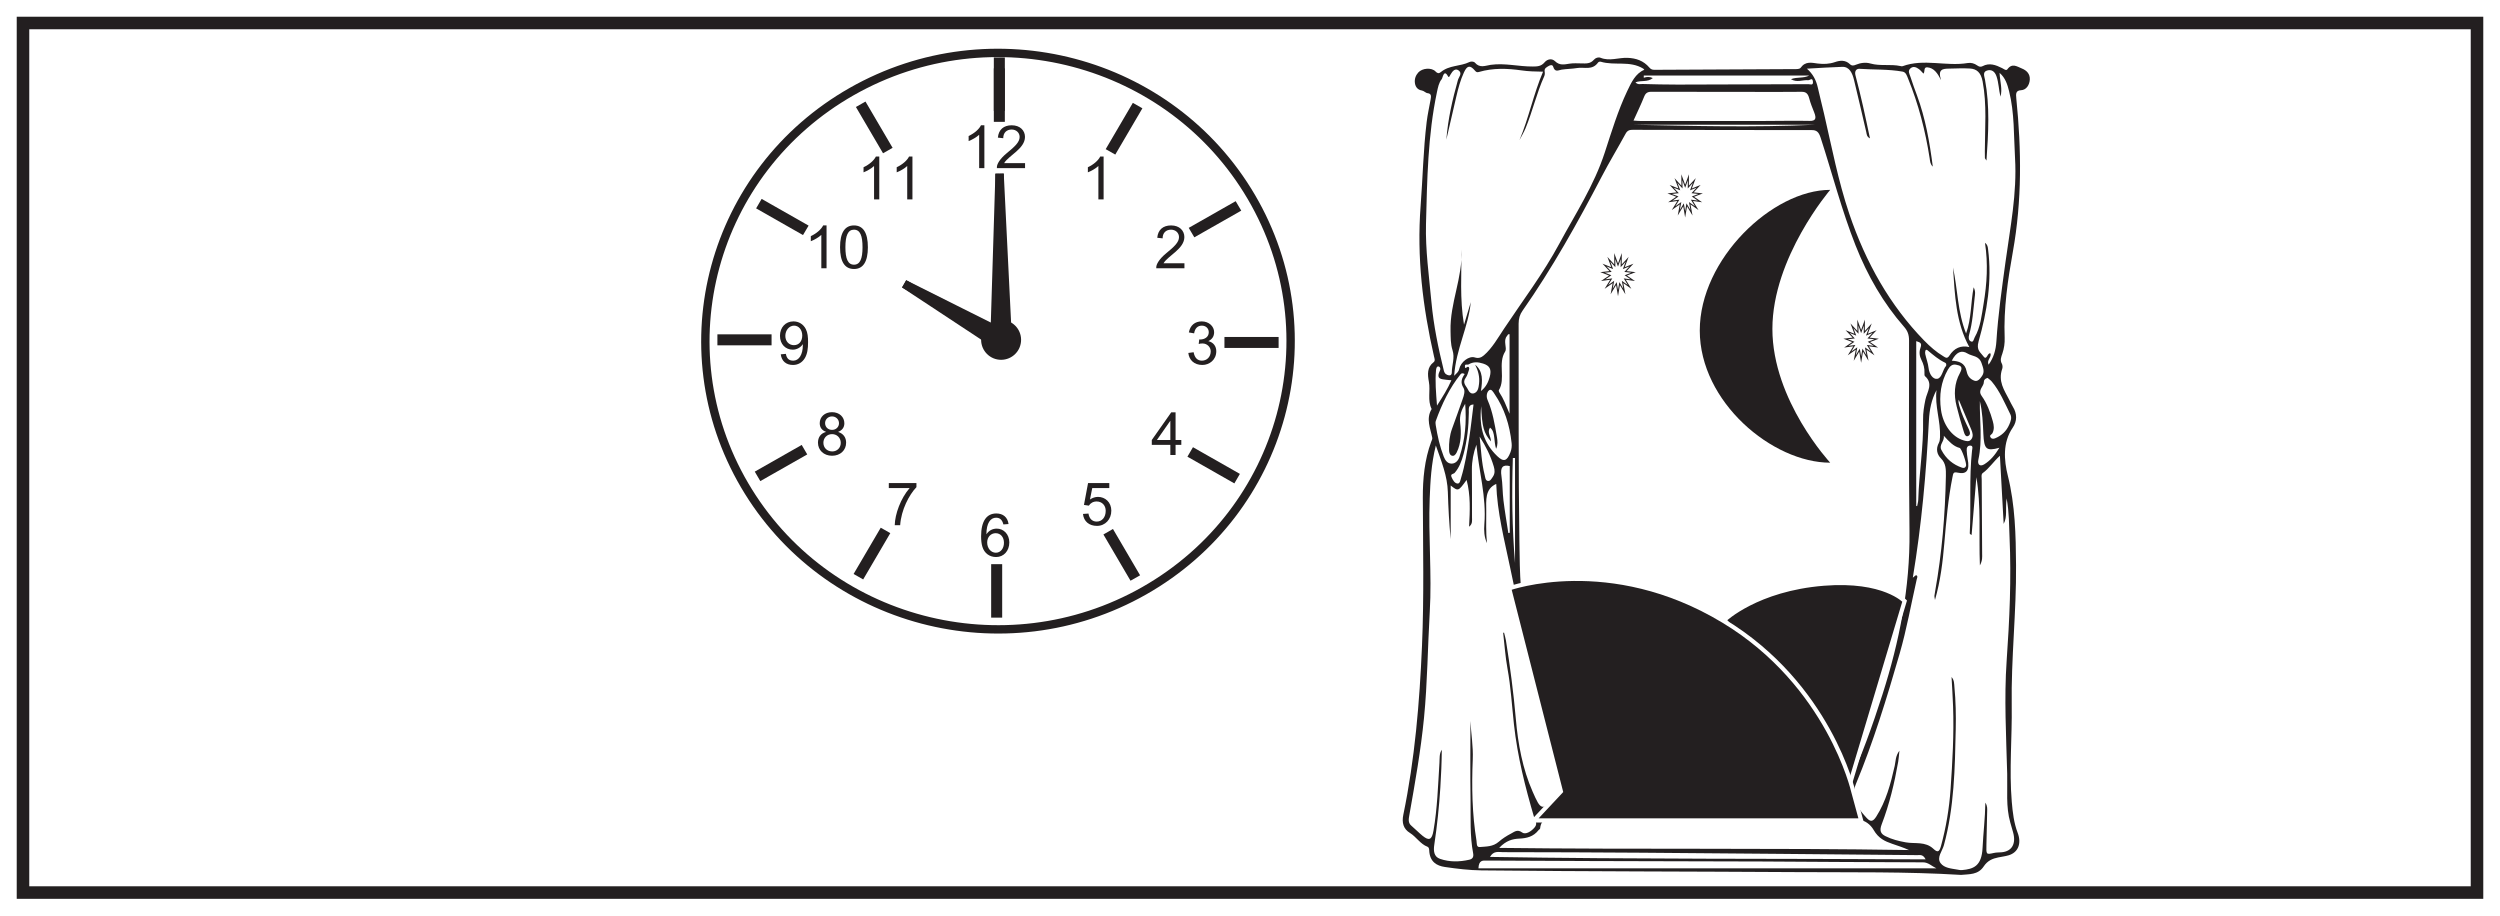 <?xml version="1.0" encoding="UTF-8"?>
<svg xmlns="http://www.w3.org/2000/svg" xmlns:xlink="http://www.w3.org/1999/xlink" width="598pt" height="219pt" viewBox="0 0 598 219" version="1.1">
<defs>
<g>
<symbol overflow="visible" id="glyph0-0">
<path style="stroke:none;" d="M 0.172 0 L 6.953 0 L 6.953 -9.484 L 0.172 -9.484 Z M 1.25 -8.812 L 5.859 -8.812 L 3.562 -5.344 Z M 0.859 -8.203 L 3.156 -4.75 C 3.156 -4.75 0.859 -1.281 0.859 -1.297 Z M 6.281 -8.203 L 6.281 -1.281 L 3.969 -4.75 Z M 5.859 -0.688 L 1.25 -0.688 L 3.562 -4.141 Z M 5.859 -0.688 "/>
</symbol>
<symbol overflow="visible" id="glyph0-1">
<path style="stroke:none;" d="M 5.344 -10.25 L 4.531 -10.25 C 4.094 -9.344 2.984 -8.344 1.578 -7.688 L 1.578 -6.469 C 2.391 -6.781 3.469 -7.391 4.094 -7.984 L 4.094 0 L 5.344 0 Z M 5.344 -10.25 "/>
</symbol>
<symbol overflow="visible" id="glyph0-2">
<path style="stroke:none;" d="M 2.141 -1.203 C 3.234 -3.031 7.125 -4.656 7.125 -7.469 C 7.125 -8.984 5.969 -10.25 3.953 -10.25 C 2.047 -10.25 0.812 -9.234 0.641 -7.297 L 1.922 -7.156 C 1.922 -8.516 2.781 -9.234 3.938 -9.234 C 5.047 -9.234 5.844 -8.453 5.844 -7.453 C 5.844 -6.203 4.672 -5.141 2.766 -3.578 C 1.047 -2.172 0.406 -0.906 0.406 -0.266 L 0.406 0 L 7.141 0 L 7.141 -1.203 Z M 2.141 -1.203 "/>
</symbol>
<symbol overflow="visible" id="glyph0-3">
<path style="stroke:none;" d="M 7.312 -3.125 C 7.312 -4.203 6.719 -5.219 5.406 -5.531 C 6.328 -5.969 6.797 -6.672 6.797 -7.672 C 6.797 -9.062 5.547 -10.25 3.828 -10.25 C 2.219 -10.25 1.062 -9.312 0.75 -7.609 L 2.016 -7.391 C 2.188 -8.578 2.859 -9.234 3.859 -9.234 C 4.797 -9.234 5.516 -8.594 5.516 -7.656 C 5.516 -6.469 4.453 -5.922 3.484 -5.922 C 3.391 -5.922 3.328 -5.922 3.234 -5.938 L 3.109 -4.844 C 3.516 -4.953 3.609 -4.969 4.031 -4.969 C 5.172 -4.969 5.984 -4.047 5.984 -3.109 C 5.984 -1.703 5.016 -0.859 3.875 -0.859 C 2.812 -0.859 2.141 -1.531 1.891 -2.875 L 0.625 -2.703 C 0.797 -1.031 2.016 0.172 3.984 0.172 C 5.641 0.172 7.312 -1.031 7.312 -3.125 Z M 7.312 -3.125 "/>
</symbol>
<symbol overflow="visible" id="glyph0-4">
<path style="stroke:none;" d="M 7.156 -7.719 C 6.953 -9.344 5.844 -10.25 4.234 -10.25 C 1.922 -10.25 0.594 -8.438 0.594 -4.781 C 0.594 -3.828 0.688 -2.969 0.906 -2.266 C 1.375 -0.734 2.609 0.172 4.188 0.172 C 6.016 0.172 7.344 -1.312 7.344 -3.328 C 7.344 -5.312 5.938 -6.625 4.359 -6.625 C 3.312 -6.625 2.453 -6.156 1.859 -5.266 C 1.875 -7.969 2.828 -9.234 4.188 -9.234 C 5.125 -9.234 5.672 -8.672 5.922 -7.625 Z M 2.047 -3.312 C 2.047 -4.656 2.969 -5.531 4.078 -5.531 C 5.25 -5.531 6.062 -4.594 6.062 -3.234 C 6.062 -1.875 5.25 -0.859 4.125 -0.859 C 2.938 -0.859 2.047 -1.938 2.047 -3.312 Z M 2.047 -3.312 "/>
</symbol>
<symbol overflow="visible" id="glyph0-5">
<path style="stroke:none;" d="M 6.078 -4.578 C 6.078 -2.266 5.125 -0.859 3.797 -0.859 C 2.719 -0.859 2.219 -1.391 2.016 -2.484 L 0.797 -2.375 C 1 -0.734 2.094 0.172 3.719 0.172 C 4.922 0.172 5.922 -0.406 6.562 -1.469 C 7.156 -2.469 7.328 -3.703 7.328 -5.297 C 7.328 -6.516 7.234 -7.531 6.797 -8.406 C 6.188 -9.594 5.094 -10.25 3.828 -10.25 C 1.953 -10.25 0.609 -8.828 0.609 -6.797 C 0.609 -4.797 1.938 -3.484 3.672 -3.484 C 4.625 -3.484 5.578 -4.016 6.078 -4.812 Z M 5.938 -6.859 C 5.938 -5.5 5.156 -4.562 3.938 -4.562 C 2.781 -4.562 1.891 -5.469 1.891 -6.781 C 1.891 -8.141 2.828 -9.234 3.984 -9.234 C 5.109 -9.234 5.938 -8.234 5.938 -6.859 Z M 5.938 -6.859 "/>
</symbol>
<symbol overflow="visible" id="glyph0-6">
<path style="stroke:none;" d="M 5.906 0 L 5.906 -2.438 L 7.281 -2.438 L 7.281 -3.594 L 5.906 -3.594 L 5.906 -10.219 L 4.875 -10.219 L 0.219 -3.594 L 0.219 -2.438 L 4.656 -2.438 L 4.656 0 Z M 1.438 -3.594 L 4.656 -8.203 L 4.656 -3.594 Z M 1.438 -3.594 "/>
</symbol>
<symbol overflow="visible" id="glyph0-7">
<path style="stroke:none;" d="M 2.812 -8.875 L 6.891 -8.875 L 6.891 -10.078 L 1.812 -10.078 L 0.828 -4.844 L 2 -4.672 C 2.375 -5.281 3.047 -5.672 3.859 -5.672 C 5.172 -5.672 6.031 -4.703 6.031 -3.438 C 6.031 -1.859 5.125 -0.859 3.875 -0.859 C 2.875 -0.859 2.109 -1.484 1.906 -2.781 L 0.594 -2.688 C 0.766 -0.906 2.078 0.172 3.938 0.172 C 5.906 0.172 7.375 -1.391 7.375 -3.469 C 7.375 -5.484 5.906 -6.766 4.188 -6.766 C 3.531 -6.766 2.859 -6.547 2.266 -6.141 Z M 2.812 -8.875 "/>
</symbol>
<symbol overflow="visible" id="glyph0-8">
<path style="stroke:none;" d="M 5.672 -8.875 C 3.531 -6.438 2.156 -2.625 2.109 0 L 3.406 0 C 3.656 -3.656 5.516 -7.219 7.297 -9.094 L 7.297 -10.078 L 0.688 -10.078 L 0.688 -8.875 Z M 5.672 -8.875 "/>
</symbol>
<symbol overflow="visible" id="glyph0-9">
<path style="stroke:none;" d="M 7.328 -2.953 C 7.328 -4.172 6.703 -5.109 5.406 -5.531 C 6.406 -5.922 6.906 -6.625 6.906 -7.594 C 6.906 -9.078 5.734 -10.25 3.953 -10.25 C 2.203 -10.25 1.016 -9.109 1.016 -7.625 C 1.016 -6.594 1.531 -5.906 2.547 -5.531 C 1.219 -5.188 0.594 -4.203 0.594 -2.953 C 0.594 -1.172 1.969 0.172 3.969 0.172 C 5.953 0.172 7.328 -1.156 7.328 -2.953 Z M 2.297 -7.656 C 2.297 -8.484 2.984 -9.234 3.953 -9.234 C 4.891 -9.234 5.625 -8.531 5.625 -7.609 C 5.625 -6.703 4.906 -6.016 3.969 -6.016 C 3 -6.016 2.297 -6.688 2.297 -7.656 Z M 1.891 -2.938 C 1.891 -4.047 2.703 -5 3.969 -5 C 5.094 -5 6.047 -4.156 6.047 -2.906 C 6.047 -1.672 5.109 -0.859 4.031 -0.859 C 2.734 -0.859 1.891 -1.766 1.891 -2.938 Z M 1.891 -2.938 "/>
</symbol>
<symbol overflow="visible" id="glyph0-10">
<path style="stroke:none;" d="M 0.641 -5.031 C 0.641 -1.562 1.766 0.172 3.984 0.172 C 6.156 0.172 7.297 -1.562 7.297 -5.031 C 7.297 -8.516 6.156 -10.25 3.969 -10.25 C 1.781 -10.25 0.641 -8.5 0.641 -5.031 Z M 1.922 -5.031 C 1.922 -7.797 2.516 -9.234 3.969 -9.234 C 5.453 -9.234 6.016 -7.781 6.016 -5.031 C 6.016 -2.297 5.438 -0.859 3.969 -0.859 C 2.5 -0.859 1.922 -2.312 1.922 -5.031 Z M 1.922 -5.031 "/>
</symbol>
</g>
</defs>
<g id="surface1">
<rect x="0" y="0" width="598" height="219" style="fill:rgb(100%,100%,100%);fill-opacity:1;stroke:none;"/>
<path style=" stroke:none;fill-rule:nonzero;fill:rgb(100%,100%,100%);fill-opacity:1;" d="M 5.5 5.5 L 592.5 5.5 L 592.5 213.5 L 5.5 213.5 Z M 5.5 5.5 "/>
<path style=" stroke:none;fill-rule:nonzero;fill:rgb(13.73%,12.16%,12.549%);fill-opacity:1;" d="M 594 4 L 4 4 L 4 215 L 594 215 Z M 591 212 L 7 212 L 7 7 L 591 7 Z M 591 212 "/>
<path style=" stroke:none;fill-rule:evenodd;fill:rgb(13.73%,12.16%,12.549%);fill-opacity:1;" d="M 347.176 90.953 C 346.672 90.91 346.301 90.898 345.93 90.84 C 344.816 90.668 343.367 90.793 344.469 88.555 C 344.641 88.211 344.441 87.789 344.219 87.695 C 343.637 87.453 343.531 88.219 343.5 88.527 C 343.246 91.164 343.484 93.777 343.73 97.02 C 345.164 94.777 346.262 93.055 347.176 90.953 M 362.395 134.695 L 362.395 109.547 C 362.219 109.551 362.047 109.551 361.871 109.555 C 361.602 117.941 361.695 126.32 362.395 134.695 M 434 29.844 L 390.938 29.844 C 405.293 30.145 419.648 30.512 434 29.844 M 352.469 96.75 C 351.137 96.789 351.348 97.855 351.344 98.656 C 351.312 102.043 350.945 105.367 350.086 108.598 C 349.641 110.273 349.047 111.863 347.945 113.117 C 347.672 113.422 346.855 113.305 347.211 114.125 C 347.512 114.828 347.949 115.625 348.656 115.664 C 349.223 115.695 349.32 114.859 349.492 114.309 C 350.43 111.262 350.926 108.082 351.418 104.906 C 351.832 102.215 352.121 99.496 352.469 96.75 M 465.512 87.508 C 465.617 87.047 465.473 86.848 465.258 86.75 C 463.738 86.043 462.438 84.922 461.109 83.816 C 460.531 83.328 460.414 84.172 460.52 84.688 C 460.75 85.785 461.18 86.84 461.301 87.949 C 461.477 89.531 462.375 90.766 463.375 90.617 C 464.547 90.445 464.691 88.367 465.512 87.508 M 353.926 104.43 C 354.281 107.508 354.367 110.656 355.145 113.672 C 355.289 114.238 355.293 114.965 355.914 115.043 C 356.473 115.113 356.754 114.535 357.082 114.059 C 357.613 113.281 357.574 112.492 357.32 111.617 C 356.559 109.008 355.375 106.691 353.926 104.43 M 478.258 107.102 C 475.082 107.992 474.594 107.418 474.422 103.812 C 474.297 101.184 474.211 98.52 473.578 95.945 C 473.516 100.625 474.242 105.301 473.227 109.953 C 472.957 111.188 473.648 111.676 474.652 111.051 C 476.066 110.172 477.176 108.895 478.258 107.102 M 361.133 111.48 C 359.391 111.066 358.84 111.836 359.148 113.879 C 359.438 115.789 359.391 117.77 359.625 119.691 C 359.945 122.309 360.395 124.902 360.793 127.508 C 360.906 127.484 361.02 127.461 361.133 127.438 Z M 464.961 104.238 C 465.176 105.535 463.734 106.379 464.375 107.617 C 465.516 109.816 467.238 111.16 469.301 111.863 C 469.691 112 470.098 111.969 470.285 111.402 C 470.457 110.883 469.23 107.273 468.746 107.148 C 467.227 106.758 466.184 105.582 464.961 104.238 M 466.863 86.277 C 468.527 86.371 470.008 86.758 470.414 88.805 C 470.68 90.133 471.402 90.738 472.277 91.062 C 473.051 91.355 473.645 90.609 474.109 89.926 C 474.801 88.906 474.34 87.934 474.004 86.91 C 473.383 85.008 471.766 85.273 470.613 84.551 C 469.18 83.648 467.918 84.223 466.863 86.277 M 361.086 98.961 L 361.086 79.938 C 360.66 79.855 360.637 80.191 360.484 80.359 C 359.461 81.5 360.574 83.234 360.031 84.09 C 358.227 86.953 360.211 90.562 358.523 93.34 C 358.465 93.434 358.562 93.738 358.656 93.879 C 359.594 95.273 360.223 96.895 361.086 98.961 M 354.238 93.535 C 355.414 92.621 355.984 91.465 356.336 90.18 C 356.848 88.32 356.32 87.461 354.746 86.961 C 353.535 86.574 352.414 86.5 351.266 87.172 C 351.008 87.324 350.434 87.023 350.41 87.492 C 350.359 88.566 350.898 87.652 351.16 87.734 C 351.57 87.863 351.43 88.316 351.355 88.551 C 351.16 89.176 350.969 89.855 350.609 90.34 C 349.695 91.594 350.707 92.281 351.105 93.125 C 351.426 93.801 351.926 94.332 352.629 94.062 C 353.512 93.727 353.672 92.77 353.785 91.812 C 353.984 90.148 353.578 88.652 352.855 87.238 C 354.801 88.812 354.617 91.051 354.238 93.535 M 475.445 90.402 C 474.895 90.512 474.531 90.867 474.543 91.328 C 474.559 92.504 472.969 93.246 474.02 94.715 C 475.273 96.465 476.066 98.551 476.672 100.738 C 476.941 101.715 477.086 102.664 476.586 103.637 C 476.422 103.953 475.715 104.098 476.203 104.699 C 476.508 105.074 476.949 104.965 477.316 104.805 C 478.73 104.199 479.895 103.219 480.613 101.566 C 480.961 100.766 481.285 99.938 480.867 99.09 C 479.523 96.387 478.344 93.535 476.445 91.285 C 476.137 90.918 475.738 90.66 475.445 90.402 M 369.406 194.832 C 369.406 194.957 369.406 195.086 369.41 195.211 L 443.762 195.211 C 443.762 195.086 443.762 194.957 443.762 194.832 Z M 354.297 97.164 C 353.75 102.336 354.973 106.078 358.152 109.117 C 359.676 110.574 360.488 110.316 361.305 108.16 C 361.574 107.453 361.656 106.707 361.578 105.988 C 361.117 101.633 359.84 97.664 357.504 94.258 C 357.176 93.781 356.695 92.77 356.051 93.48 C 355.625 93.953 355.465 94.852 355.84 95.707 C 357.051 98.477 357.547 101.52 358.066 104.543 C 358.223 105.465 358.316 106.43 357.863 107.352 C 357.594 106.457 357.527 105.547 357.422 104.648 C 357.309 103.738 357.16 102.832 356.41 102.289 C 355.637 103.465 356.676 104.406 356.629 105.586 C 354.883 103.531 354.52 102.137 354.297 97.164 M 458.363 121.004 C 458.438 121.027 458.508 121.051 458.578 121.074 C 458.672 120.555 458.832 120.043 458.848 119.523 C 459.031 113.129 460.137 106.812 460 100.387 C 459.965 98.77 460.234 97.172 460.559 95.598 C 460.949 93.715 462.535 91.793 460.441 89.961 C 460.312 89.848 460.32 89.445 460.332 89.184 C 460.387 88.059 460.094 87.047 459.613 86.117 C 459.133 85.184 459.016 84.211 459.371 83.227 C 459.852 81.898 459.098 81.891 458.363 81.602 Z M 468.531 95.602 C 468.395 96.086 468.516 96.508 468.641 96.969 C 469.16 98.902 469.984 100.656 470.816 102.406 C 471.094 102.992 471.492 103.816 470.93 104.207 C 470.156 104.754 469.875 103.699 469.684 103.086 C 469.074 101.141 468.523 99.168 468.023 97.18 C 467.32 94.41 467.453 91.691 468.809 89.242 C 469.672 87.68 468.926 87.438 467.898 87.238 C 467 87.059 466.43 87.555 465.938 88.414 C 464.262 91.352 463.809 94.547 464.285 98.035 C 464.766 101.547 466.875 104.5 469.672 105.332 C 470.32 105.523 471.051 105.754 471.566 105.039 C 472.082 104.332 471.836 103.496 471.539 102.77 C 470.555 100.371 469.539 97.996 468.531 95.602 M 350.355 89.465 C 349.844 89.18 349.559 89.285 349.363 89.527 C 346.762 92.766 344.914 96.59 343.441 100.695 C 343.34 100.98 343.371 101.371 343.426 101.695 C 343.844 104.281 344.402 106.816 345.34 109.215 C 345.699 110.137 346.223 110.82 347.086 110.891 C 348.043 110.969 348.77 110.262 349.09 109.328 C 350.473 105.238 350.82 100.961 350.469 96.586 C 349.633 97.965 349.059 99.328 349.273 101.145 C 349.555 103.547 349.543 105.996 348.449 108.207 C 348.18 108.75 347.785 109.207 347.215 108.973 C 346.738 108.777 346.633 108.199 346.617 107.637 C 346.566 105.867 346.738 104.152 347.348 102.504 C 348.215 100.168 349.031 97.805 349.867 95.449 C 350.184 94.566 350.527 93.516 350.051 92.75 C 349.254 91.473 349.641 90.508 350.355 89.465 M 432.789 18.062 L 393.191 18.062 C 393.191 18.242 393.191 18.418 393.191 18.594 C 393.867 18.375 394.543 18.301 395.363 18.672 C 394.059 19.738 392.555 19.137 391.195 19.699 C 391.785 20.324 392.363 20.082 392.895 20.094 C 395.695 20.164 398.5 20.238 401.301 20.234 C 411.734 20.223 422.168 20.191 432.602 20.137 C 432.98 20.133 433.793 20.547 433.648 19.473 C 433.512 18.461 432.941 19.219 432.527 19.184 C 431.219 19.062 429.855 19.824 428.395 18.941 C 429.883 18.355 431.328 18.801 432.789 18.062 M 460.609 205.559 C 459.977 204.293 459.238 204.555 458.621 204.547 C 436.66 204.344 414.695 204.137 392.734 203.969 C 381.664 203.883 370.598 203.855 359.531 203.836 C 358.484 203.836 357.273 203.43 356.406 204.973 C 391.148 205.551 425.75 205.348 460.609 205.559 M 463.172 207.699 C 462.047 207.164 461.246 206.27 459.988 206.27 C 447.133 206.258 434.281 206.129 421.426 206.07 C 407.785 206.012 394.148 206.004 380.512 205.961 C 372.203 205.934 363.895 205.887 355.586 205.848 C 354.695 205.844 353.727 205.703 353.645 207.699 Z M 390.734 28.84 C 391.41 28.883 391.906 28.941 392.402 28.941 C 402.277 28.945 412.156 28.945 422.035 28.938 C 425.633 28.938 429.227 28.84 432.82 28.922 C 434.332 28.957 434.531 28.34 433.945 26.863 C 433.512 25.773 433.059 24.672 432.762 23.523 C 432.465 22.379 431.977 21.949 430.957 21.961 C 426.523 22.02 422.094 21.984 417.66 21.977 C 410.25 21.969 402.84 21.957 395.43 21.957 C 394.602 21.957 393.781 21.863 393.301 23.07 C 392.559 24.945 391.68 26.742 390.734 28.84 M 358.602 202.816 C 391.605 203.227 424.109 202.797 456.621 203.332 C 455.289 202.719 453.945 202.297 452.609 201.836 C 450.879 201.246 449.332 200.539 448.184 198.539 C 447.426 197.215 446.047 196.125 444.477 196.098 C 440.102 196.02 435.727 195.941 431.352 195.949 C 411.488 196 391.625 196.078 371.762 196.16 C 370.387 196.164 368.695 195.469 368.398 198.16 C 368.383 198.309 368.148 198.414 368.031 198.562 C 366.781 200.164 365.156 200.512 363.434 200.594 C 361.805 200.668 360.258 201.055 358.602 202.816 M 359.555 151.379 C 359.625 151.359 359.695 151.336 359.766 151.316 C 359.918 151.941 360.113 152.555 360.219 153.195 C 361.211 159.406 362.035 165.645 362.586 171.941 C 363.109 177.996 364.215 183.93 366.602 189.355 C 368.605 193.91 368.691 193.781 372.215 191.176 C 373.527 190.207 373.926 189.109 373.508 187.336 C 372.68 183.84 371.66 180.422 370.746 176.961 C 367.164 163.367 364.09 149.59 361.223 135.754 C 359.848 129.125 358.125 122.562 357.902 115.75 C 355.164 116.973 355.5 119.676 355.512 122.207 C 355.523 124.777 355.406 127.348 355.68 129.918 C 355.016 128.473 354.938 126.891 355.059 125.379 C 355.586 118.879 353.746 112.742 353.156 106.387 C 352.445 108.309 352.062 110.293 352.074 112.383 C 352.09 116.156 352.121 119.934 352.105 123.711 C 352.102 124.445 352.289 125.324 351.402 125.988 C 351.613 122.137 351.785 118.469 350.812 114.801 C 348.816 117.555 348.816 117.555 347.004 116.129 L 347.004 128.969 C 346.637 125.203 346.438 121.441 346.324 117.676 C 346.207 113.82 344.82 110.48 343.453 106.559 C 342.328 111.059 342.145 115.172 341.984 119.25 C 341.629 128.273 342.531 137.297 342 146.328 C 341.504 154.793 341.453 163.293 340.621 171.738 C 339.852 179.57 338.477 187.262 337.117 194.961 C 336.949 195.91 336.766 196.805 337.59 197.504 C 338.504 198.281 339.355 199.172 340.281 199.926 C 341.84 201.195 342.516 200.883 342.891 198.695 C 343.812 193.34 343.977 187.887 344.316 182.453 C 344.383 181.395 344.25 180.273 344.879 179.344 C 344.852 182.383 344.719 185.406 344.527 188.418 C 344.234 192.984 343.766 197.523 343.086 202.031 C 342.859 203.508 342.965 204.93 344.461 205.441 C 346.773 206.234 349.113 206.176 351.457 205.645 C 352.156 205.484 352.559 205.074 352.375 204.098 C 351.574 199.918 351.812 195.652 351.754 191.422 C 351.66 185.098 351.727 178.77 351.727 172.445 C 351.879 175.512 352.418 178.531 352.285 181.625 C 352.012 188.164 352.125 194.699 353.184 201.152 C 353.273 201.723 353.113 202.691 353.988 202.609 C 355.539 202.469 357.117 202.555 358.5 201.352 C 359.402 200.57 360.41 199.926 361.438 199.395 C 362.25 198.973 362.945 198.281 364.109 199.137 C 364.887 199.711 366.258 198.926 367.113 197.879 C 367.852 196.977 367.188 196.277 366.965 195.512 C 364.832 188.27 362.98 180.945 362.137 173.293 C 361.645 168.828 361.398 164.328 360.586 159.902 C 360.074 157.105 359.887 154.223 359.555 151.379 M 345.965 33.402 C 346.348 28.488 347.43 23.781 348.738 19.137 C 348.941 18.414 349.855 17.57 348.922 16.863 C 348.098 16.242 347.461 16.965 346.973 17.812 C 346.84 18.043 346.605 18.66 346.43 18.344 C 345.348 16.363 345.125 18.625 344.852 18.945 C 344.18 19.73 343.953 20.934 343.715 22.047 C 341.527 32.395 341.371 42.992 341.098 53.562 C 340.938 59.844 341.832 66.051 342.402 72.277 C 342.914 77.855 344.043 83.27 345.363 88.633 C 345.562 89.449 346.027 89.668 346.59 89.789 C 346.984 89.875 347.273 89.566 347.273 89.121 C 347.266 87.328 348.051 85.617 347.438 83.742 C 346.969 82.305 347.008 80.715 346.969 79.156 C 346.793 72.465 349.914 66.422 349.586 59.672 C 349.605 65.566 349.152 71.457 350.191 77.668 C 350.812 75.605 351.312 73.938 351.812 72.273 C 351.23 78.285 348.277 83.449 347.836 89.887 C 348.438 89.246 348.883 88.992 349.043 88.25 C 349.41 86.598 351.379 85.055 352.773 85.5 C 353.652 85.781 354.309 85.547 354.957 84.988 C 356.93 83.277 358.273 80.867 359.766 78.625 C 364.242 71.887 369.105 65.504 373.016 58.238 C 376.848 51.121 381.27 44.434 383.879 36.43 C 385.492 31.477 387.012 26.465 389.211 21.824 C 390.203 19.734 391.195 17.57 393.312 16.699 C 393.191 16.562 393.129 16.457 393.047 16.406 C 389.824 14.441 386.23 15.766 382.898 14.762 C 382.707 14.707 382.379 14.785 382.262 14.953 C 380.863 16.91 378.938 15.984 377.25 16.273 C 376.027 16.48 374.785 16.469 373.562 16.656 C 372.766 16.777 371.949 17.406 371.512 15.93 C 371.367 15.453 370.836 15.539 370.457 15.773 C 369.988 16.074 369.344 16.297 369.484 17.129 C 369.555 17.574 369.527 17.906 369.367 18.27 C 367.574 22.25 366.578 26.648 364.906 30.688 C 364.496 31.676 363.941 32.578 363.449 33.523 C 365.688 28.246 366.805 22.508 369.098 17.148 C 367.203 17.113 365.586 17.078 363.965 16.84 C 360.555 16.348 357.133 16.23 353.758 17.215 C 353.312 17.348 353.117 17.258 352.785 16.867 C 351.652 15.531 350.945 15.652 350.184 17.297 C 349.336 19.129 348.809 21.129 348.34 23.141 C 347.539 26.559 346.754 29.984 345.965 33.402 M 462.324 39.855 C 461.703 39.273 461.684 38.59 461.586 37.945 C 460.559 31.289 458.895 24.891 456.414 18.801 C 456.113 18.062 455.898 17.277 455.105 17.133 C 451.688 16.52 448.23 16.699 444.797 16.461 C 444.148 16.414 443.52 16.887 443.84 18.07 C 444.488 20.5 445.074 22.957 445.641 25.422 C 446.207 27.898 446.715 30.395 447.297 33.098 C 446.496 32.699 446.527 32.098 446.41 31.594 C 445.441 27.449 444.5 23.293 443.488 19.156 C 443.082 17.48 442.398 15.941 440.668 15.988 C 437.934 16.066 435.199 16.266 432.211 16.426 C 433.633 17.664 434.414 19.137 434.816 20.926 C 435.285 23 435.812 25.062 436.297 27.133 C 438.156 35.164 439.703 43.301 442.32 51.066 C 446.309 62.898 452.145 73.121 460.242 81.441 C 461.656 82.891 463.152 84.199 464.816 85.199 C 465.305 85.492 465.75 85.914 466.266 85.102 C 467.445 83.242 469.051 82.551 471.062 83.02 C 467.824 77.137 467.598 70.535 467.16 63.992 C 468.281 69.145 468.238 74.629 470.285 79.766 C 471.586 76.195 471.375 72.488 472.094 68.719 C 472.605 69.719 472.422 70.418 472.344 71.121 C 472.012 74.121 471.844 77.16 471.02 80.051 C 470.824 80.734 470.891 81.363 471.379 81.637 C 472.066 82.027 472.117 81.078 472.359 80.664 C 473.746 78.258 474.016 75.398 474.477 72.641 C 475.277 67.879 475.574 63.066 474.809 58.09 C 475.445 58.539 475.48 59.086 475.547 59.625 C 476.516 67.223 475.297 74.562 473.281 81.664 C 472.672 83.805 473.746 84.262 474.422 85.219 C 475.258 86.406 475.379 84.262 476.121 84.535 C 476.434 85.504 475.164 86.043 475.664 87.238 C 476.879 85.586 477.402 83.715 477.535 81.68 C 477.941 75.289 478.852 68.992 479.715 62.672 C 480.836 54.445 482.496 46.266 481.996 37.828 C 481.68 32.465 481.887 27.027 480.57 21.801 C 480.172 20.215 479.699 18.637 478.297 17.43 C 478.402 19.586 479.031 21.324 478.508 23.121 C 478.109 21.496 478.094 19.805 477.562 18.254 C 477.125 16.98 476.27 16.547 475.254 16.887 C 474.207 17.238 474.656 18.223 474.812 19.066 C 475.988 25.387 475.629 31.73 475.164 38.406 C 474.898 37.992 474.793 37.906 474.789 37.816 C 474.77 37.277 474.773 36.738 474.773 36.203 C 474.789 30.621 475.289 25.035 474.242 19.48 C 473.848 17.363 472.836 16.484 471.23 16.391 C 469.555 16.293 467.867 16.379 466.188 16.414 C 464.82 16.445 463.406 16.48 464.309 19.168 C 463.465 17.512 462.609 16.242 461.012 16.105 C 460.047 16.023 460.512 17.191 460.09 17.609 C 459.695 17.207 459.383 16.805 459.008 16.531 C 458.363 16.062 457.641 15.758 456.957 16.371 C 456.266 16.996 456.781 17.75 456.984 18.387 C 457.465 19.895 458.008 21.371 458.555 22.848 C 460.543 28.234 461.566 33.918 462.324 39.855 M 457.543 138.191 C 457.949 137.887 458.23 137.535 458.375 137.602 C 458.824 137.809 458.551 138.273 458.473 138.621 C 457.141 144.531 456.066 150.551 454.402 156.32 C 451.34 166.938 448.109 177.492 443.918 187.57 C 443.148 189.418 443.352 191.055 444.254 192.707 C 444.879 193.844 445.688 194.754 446.52 195.668 C 447.469 196.703 448.066 196.477 448.805 195.324 C 451.117 191.703 452.25 187.504 453.215 183.191 C 453.453 182.109 453.367 180.863 454.344 179.566 C 454.215 180.754 454.176 181.488 454.051 182.199 C 453.152 187.348 451.938 192.395 450.102 197.172 C 449.504 198.727 449.887 199.441 450.977 199.996 C 452.535 200.789 454.168 201.18 455.848 201.488 C 458.078 201.895 460.527 201.195 462.5 203.062 C 463.477 203.988 463.898 203.789 464.285 202.363 C 465.496 197.926 466.258 193.395 466.578 188.742 C 467.027 182.164 467.414 175.586 467.176 168.98 C 467.09 166.68 466.941 164.387 466.812 161.945 C 467.473 162.695 467.422 163.543 467.496 164.328 C 467.816 167.68 467.887 171.047 467.812 174.422 C 467.617 183.785 467.457 193.145 464.977 202.188 C 464.598 203.574 463.188 205.133 464.195 206.473 C 465.082 207.648 466.738 207.746 468.133 207.996 C 468.52 208.066 468.918 208.16 469.305 208.125 C 472 207.879 474.023 207.234 474.23 202.801 C 474.395 199.285 474.84 195.781 474.898 191.996 C 475.434 192.832 475.34 193.523 475.328 194.172 C 475.285 196.801 475.223 199.422 475.152 202.047 C 475.09 204.457 475.078 204.434 476.973 204.02 C 477.57 203.887 478.199 203.918 478.812 203.863 C 481.277 203.629 482.301 201.801 481.516 199.039 C 481.301 198.273 481.078 197.512 480.859 196.746 C 479.773 192.949 480.223 188.992 480.121 185.105 C 479.887 176.082 479.363 167.055 479.992 158.027 C 480.68 148.211 481.133 138.391 480.684 128.539 C 480.551 125.621 480.621 122.68 479.984 119.219 C 479.645 121.629 480.207 123.586 479.277 125.316 C 478.98 119.965 478.688 114.617 478.379 109.016 C 476.836 110.418 475.766 112.094 474.273 113.156 C 473.84 113.461 474.02 114.141 474.023 114.668 C 474.059 120.605 474.102 126.539 474.129 132.473 C 474.133 133.227 474.242 134.027 473.59 135.25 C 473.305 127.848 473.918 120.969 472.746 114.148 C 472.367 118.754 471.988 123.359 471.609 127.965 C 471.234 127.789 471.16 127.664 471.168 127.547 C 471.512 120.961 470.992 114.34 471.711 107.77 C 471.758 107.355 472.047 106.598 471.285 106.586 C 470.676 106.574 470.371 107.027 470.434 107.77 C 470.492 108.438 470.531 109.113 470.66 109.762 C 471.199 112.438 470.48 113.559 468.246 113.051 C 467.219 112.82 467.215 113.23 467.031 114.137 C 465.984 119.328 465.543 124.609 465.086 129.91 C 464.699 134.363 464.191 138.836 462.848 143.512 C 462.758 142.895 462.691 142.707 462.711 142.535 C 462.754 142.133 462.832 141.742 462.898 141.348 C 464.512 132.293 465.281 123.125 465.457 113.879 C 465.484 112.316 465.477 110.848 464.305 109.68 C 463.312 108.695 462.992 107.371 463.797 105.895 C 463.988 105.531 464.035 105.008 464.055 104.551 C 464.223 100.762 462.762 97.164 463.215 93.316 C 462.004 95.57 461.523 98.027 461.395 100.574 C 460.754 113.09 459.648 125.535 457.543 138.191 M 371.535 193.641 L 372.496 193.641 C 383.777 193.66 395.062 193.695 406.344 193.699 C 418.023 193.703 429.707 193.656 441.387 193.691 C 442.723 193.695 443.152 193.41 442.379 191.879 C 441.781 190.707 441.348 189.438 441.973 188.074 C 445.234 180.996 447.902 173.598 450.309 166.047 C 454.309 153.496 456.902 140.656 456.75 127.094 C 456.578 111.879 456.625 96.66 456.645 81.445 C 456.645 80.012 456.27 79.098 455.434 78.148 C 450.539 72.566 446.734 66.016 443.848 58.703 C 440.551 50.359 438.281 41.527 435.496 32.941 C 435.039 31.527 434.516 31.117 433.348 31.117 C 419.086 31.121 404.828 31.082 390.57 31.051 C 389.883 31.047 389.301 31.137 388.848 31.973 C 386.98 35.41 384.957 38.73 383.145 42.211 C 377.332 53.344 371.25 64.246 364.191 74.32 C 363.547 75.234 363.254 76.191 363.254 77.426 C 363.297 94.824 363.184 112.223 363.441 129.621 C 363.551 137.039 363.547 144.398 365.781 151.535 C 367.574 157.258 368.297 163.387 369.879 169.227 C 371.25 174.297 373.215 179.094 374.465 184.184 C 375.863 189.871 377.223 189.457 371.785 193.121 C 371.742 193.152 371.73 193.234 371.535 193.641 M 469.082 209.277 C 455.949 208.473 442.809 208.695 429.676 208.609 C 404.566 208.449 379.457 208.465 354.348 208.195 C 351.457 208.164 348.5 207.805 345.602 207.379 C 343.723 207.102 341.969 206.207 341.863 203.344 C 341.852 202.98 341.727 202.637 341.445 202.535 C 339.781 201.926 338.75 200.16 337.266 199.246 C 335.703 198.289 335.273 196.828 335.676 194.879 C 338.422 181.617 339.559 168.098 340.141 154.496 C 340.648 142.703 340.383 130.906 340.34 119.109 C 340.324 114.527 340.754 109.961 342.34 105.684 C 342.453 105.379 342.652 105.02 342.602 104.75 C 342.16 102.453 341.035 100.191 342.449 97.836 C 341.406 95.785 342.195 93.473 341.789 91.324 C 341.457 89.562 341.348 87.832 342.891 86.664 C 343.375 86.301 343.137 85.789 343.012 85.242 C 340.324 73.465 338.871 61.543 339.812 49.277 C 340.324 42.578 340.449 35.828 341.262 29.156 C 341.48 27.363 341.879 25.598 342.199 23.824 C 342.336 23.055 342.434 22.391 341.48 22.289 C 341.004 22.242 340.629 21.727 340.094 21.641 C 339.262 21.512 338.602 20.953 338.449 19.887 C 338.312 18.895 338.633 18.035 339.238 17.355 C 340.211 16.262 342.457 16.094 343.398 17.113 C 343.812 17.562 344.199 17.617 344.598 17.281 C 346.668 15.531 349.27 15.934 351.504 14.832 C 351.867 14.656 352.543 14.695 352.793 14.984 C 353.977 16.375 355.289 15.691 356.586 15.508 C 359.961 15.027 363.301 15.945 366.668 15.91 C 367.691 15.902 368.637 15.891 369.453 14.918 C 370.16 14.074 371.254 13.949 371.949 14.629 C 373.09 15.73 374.199 15.414 375.422 15.23 C 376.359 15.086 377.328 15.148 378.281 15.164 C 379.344 15.18 380.391 15.305 381.262 14.289 C 381.676 13.809 382.348 13.617 382.852 13.82 C 385.023 14.699 387.172 13.746 389.324 13.836 C 391.305 13.918 393.109 14.484 394.539 16.168 C 395.078 16.805 395.66 16.699 396.25 16.695 C 407.258 16.656 418.262 16.605 429.266 16.531 C 429.762 16.531 430.461 16.559 430.715 16.207 C 431.891 14.562 433.379 15.023 434.797 15.195 C 436.211 15.367 437.559 15.328 438.949 14.844 C 440.129 14.438 441.414 14.301 442.496 15.348 C 442.969 15.801 443.41 15.699 443.906 15.492 C 445.047 15.023 446.258 14.859 447.398 15.188 C 449.781 15.863 452.215 15.285 454.594 15.801 C 454.758 15.84 454.941 15.895 455.094 15.836 C 460.23 13.957 465.5 15.941 470.672 15.078 C 471.441 14.949 472.242 15.141 472.945 15.648 C 473.348 15.938 473.754 16.086 474.219 15.836 C 475.852 14.953 477.395 15.531 478.914 16.297 C 479.332 16.508 479.875 16.977 480.16 16.582 C 481.301 15.012 482.438 15.902 483.613 16.375 C 484.73 16.82 485.625 17.656 485.527 19.07 C 485.434 20.383 484.66 21.52 483.445 21.578 C 482.156 21.645 482.184 22.422 482.301 23.574 C 483.543 35.82 483.668 48.008 481.484 60.176 C 480.27 66.945 479.238 73.801 479.516 80.809 C 479.566 82.086 479.375 83.367 478.969 84.562 C 478.691 85.383 478.348 86.121 478.855 87.02 C 479.02 87.309 479.055 87.867 478.941 88.195 C 477.883 91.184 479.406 93.312 480.574 95.566 C 480.871 96.141 481.137 96.738 481.469 97.277 C 482.523 98.973 482.512 100.742 481.441 102.301 C 479.004 105.863 479.352 110.094 480.273 113.785 C 482.031 120.844 482.184 127.969 482.238 135.18 C 482.332 146.379 481.035 157.523 481.203 168.719 C 481.316 176.406 480.57 184.086 481.215 191.77 C 481.43 194.324 481.723 196.848 482.625 199.211 C 483.602 201.773 482.746 203.914 480.453 204.59 C 479.641 204.832 478.797 204.926 477.969 205.098 C 476.629 205.375 475.438 205.84 474.508 207.242 C 473.133 209.32 471.004 209.07 469.082 209.277 "/>
<path style="fill-rule:nonzero;fill:rgb(13.73%,12.16%,12.549%);fill-opacity:1;stroke-width:1;stroke-linecap:butt;stroke-linejoin:miter;stroke:rgb(100%,100%,100%);stroke-opacity:1;stroke-miterlimit:10;" d="M -0.002 -0.002 C -0.002 -0.002 -4.908 5.307 -19.318 4.162 C -35.392 2.885 -43.099 -4.506 -43.099 -4.506 L -12.943 -43.256 Z M -0.002 -0.002 " transform="matrix(1,0,0,-1,455.591,143.772)"/>
<path style="fill-rule:nonzero;fill:rgb(13.73%,12.16%,12.549%);fill-opacity:1;stroke-width:1;stroke-linecap:butt;stroke-linejoin:miter;stroke:rgb(100%,100%,100%);stroke-opacity:1;stroke-miterlimit:10;" d="M -0 0.002 C -0 0.002 -5.781 25.541 -31.043 40.799 C -58.25 57.228 -82.301 48.58 -82.301 48.58 L -69.926 0.002 L -76.41 -6.924 L 1.883 -6.924 Z M -0 0.002 " transform="matrix(1,0,0,-1,443.297,189.318)"/>
<path style=" stroke:none;fill-rule:nonzero;fill:rgb(13.73%,12.16%,12.549%);fill-opacity:1;" d="M 423.957 78.68 C 423.957 95.797 437.785 110.676 437.785 110.676 C 423.98 110.676 406.586 96.184 406.586 79.062 C 406.586 61.945 423.98 45.414 437.785 45.414 C 437.785 45.414 423.957 61.559 423.957 78.68 "/>
<path style="fill:none;stroke-width:0.25;stroke-linecap:butt;stroke-linejoin:miter;stroke:rgb(13.73%,12.16%,12.549%);stroke-opacity:1;stroke-miterlimit:10;" d="M -0.001 -0.002 L 0.776 2.143 L 0.757 -0.193 L 2.194 1.385 L 1.385 -0.74 L 3.229 -0.002 L 1.772 -1.549 L 3.71 -1.771 L 1.854 -2.474 L 3.55 -3.623 L 1.616 -3.357 L 2.772 -5.236 L 1.096 -4.049 L 1.514 -6.33 L 0.385 -4.428 L -0.001 -6.717 L -0.388 -4.428 L -1.521 -6.33 L -1.099 -4.049 L -2.775 -5.236 L -1.615 -3.357 L -3.548 -3.623 L -1.857 -2.474 L -3.712 -1.771 L -1.775 -1.549 L -3.232 -0.002 L -1.388 -0.74 L -2.193 1.385 L -0.759 -0.193 L -0.779 2.143 Z M -0.001 -0.002 " transform="matrix(1,0,0,-1,403.087,44.561)"/>
<path style="fill:none;stroke-width:0.25;stroke-linecap:butt;stroke-linejoin:miter;stroke:rgb(13.73%,12.16%,12.549%);stroke-opacity:1;stroke-miterlimit:10;" d="M 0.002 -0.001 L 0.775 2.14 L 0.76 -0.192 L 2.193 1.382 L 1.385 -0.739 L 3.228 -0.001 L 1.775 -1.548 L 3.709 -1.77 L 1.853 -2.474 L 3.549 -3.622 L 1.615 -3.356 L 2.771 -5.235 L 1.095 -4.052 L 1.517 -6.329 L 0.388 -4.431 L 0.002 -6.716 L -0.389 -4.431 L -1.518 -6.329 L -1.096 -4.052 L -2.772 -5.235 L -1.615 -3.356 L -3.549 -3.622 L -1.854 -2.474 L -3.709 -1.77 L -1.776 -1.548 L -3.233 -0.001 L -1.389 -0.739 L -2.194 1.382 L -0.76 -0.192 L -0.776 2.14 Z M 0.002 -0.001 " transform="matrix(1,0,0,-1,387.026,63.398)"/>
<path style="fill:none;stroke-width:0.25;stroke-linecap:butt;stroke-linejoin:miter;stroke:rgb(13.73%,12.16%,12.549%);stroke-opacity:1;stroke-miterlimit:10;" d="M 0.001 0.001 L 0.774 2.142 L 0.758 -0.194 L 2.192 1.384 L 1.387 -0.741 L 3.231 0.001 L 1.774 -1.546 L 3.712 -1.772 L 1.856 -2.472 L 3.547 -3.624 L 1.614 -3.358 L 2.77 -5.233 L 1.094 -4.05 L 1.516 -6.327 L 0.387 -4.429 L 0.001 -6.718 L -0.386 -4.429 L -1.519 -6.327 L -1.097 -4.05 L -2.773 -5.233 L -1.617 -3.358 L -3.55 -3.624 L -1.855 -2.472 L -3.71 -1.772 L -1.773 -1.546 L -3.234 0.001 L -1.386 -0.741 L -2.195 1.384 L -0.757 -0.194 L -0.777 2.142 Z M 0.001 0.001 " transform="matrix(1,0,0,-1,445.179,79.314)"/>
<path style=" stroke:none;fill-rule:nonzero;fill:rgb(100%,100%,100%);fill-opacity:1;" d="M 299.332 47.133 C 318.66 80.105 307.191 122.266 273.715 141.301 C 240.242 160.336 197.438 149.039 178.109 116.07 C 158.785 83.098 170.254 40.938 203.727 21.902 C 237.203 2.867 280.008 14.164 299.332 47.133 "/>
<path style="fill:none;stroke-width:2;stroke-linecap:butt;stroke-linejoin:miter;stroke:rgb(13.73%,12.16%,12.549%);stroke-opacity:1;stroke-miterlimit:10;" d="M -0.002 0.001 C 19.326 -32.972 7.858 -75.132 -25.619 -94.167 C -59.092 -113.202 -101.896 -101.905 -121.225 -68.937 C -140.549 -35.964 -129.08 6.196 -95.607 25.231 C -62.131 44.267 -19.326 32.97 -0.002 0.001 Z M -0.002 0.001 " transform="matrix(1,0,0,-1,299.334,47.134)"/>
<path style="fill-rule:nonzero;fill:rgb(100%,100%,100%);fill-opacity:1;stroke-width:2;stroke-linecap:butt;stroke-linejoin:miter;stroke:rgb(13.73%,12.16%,12.549%);stroke-opacity:1;stroke-miterlimit:10;" d="M 239.359 190.855 L 238.723 190.855 L 238.723 201.645 L 239.359 201.645 Z M 239.359 190.855 " transform="matrix(1,0,0,-1,0,219)"/>
<path style="fill-rule:nonzero;fill:rgb(100%,100%,100%);fill-opacity:1;stroke-width:2;stroke-linecap:butt;stroke-linejoin:miter;stroke:rgb(13.73%,12.16%,12.549%);stroke-opacity:1;stroke-miterlimit:10;" d="M -0 0.001 L -0.551 -0.311 L -6.027 9.032 L -5.477 9.345 Z M -0 0.001 " transform="matrix(1,0,0,-1,212.137,34.993)"/>
<path style="fill-rule:nonzero;fill:rgb(100%,100%,100%);fill-opacity:1;stroke-width:2;stroke-linecap:butt;stroke-linejoin:miter;stroke:rgb(13.73%,12.16%,12.549%);stroke-opacity:1;stroke-miterlimit:10;" d="M 0.001 -0.002 L -0.32 -0.545 L -9.804 4.854 L -9.488 5.397 Z M 0.001 -0.002 " transform="matrix(1,0,0,-1,192.038,54.33)"/>
<path style="fill-rule:nonzero;fill:rgb(100%,100%,100%);fill-opacity:1;stroke-width:2;stroke-linecap:butt;stroke-linejoin:miter;stroke:rgb(13.73%,12.16%,12.549%);stroke-opacity:1;stroke-miterlimit:10;" d="M 183.559 137.398 L 172.602 137.398 L 172.602 138.027 L 183.559 138.027 Z M 183.559 137.398 " transform="matrix(1,0,0,-1,0,219)"/>
<path style="fill-rule:nonzero;fill:rgb(100%,100%,100%);fill-opacity:1;stroke-width:2;stroke-linecap:butt;stroke-linejoin:miter;stroke:rgb(13.73%,12.16%,12.549%);stroke-opacity:1;stroke-miterlimit:10;" d="M 0 0.001 L 0.317 -0.542 L -9.172 -5.936 L -9.488 -5.397 Z M 0 0.001 " transform="matrix(1,0,0,-1,191.402,107.787)"/>
<path style="fill-rule:nonzero;fill:rgb(100%,100%,100%);fill-opacity:1;stroke-width:2;stroke-linecap:butt;stroke-linejoin:miter;stroke:rgb(13.73%,12.16%,12.549%);stroke-opacity:1;stroke-miterlimit:10;" d="M 0.001 0 L 0.551 -0.312 L -4.925 -9.66 L -5.48 -9.343 Z M 0.001 0 " transform="matrix(1,0,0,-1,211.035,127.582)"/>
<path style="fill-rule:nonzero;fill:rgb(100%,100%,100%);fill-opacity:1;stroke-width:2;stroke-linecap:butt;stroke-linejoin:miter;stroke:rgb(13.73%,12.16%,12.549%);stroke-opacity:1;stroke-miterlimit:10;" d="M 238.086 83.051 L 238.723 83.051 L 238.723 72.262 L 238.086 72.262 Z M 238.086 83.051 " transform="matrix(1,0,0,-1,0,219)"/>
<path style="fill-rule:nonzero;fill:rgb(100%,100%,100%);fill-opacity:1;stroke-width:2;stroke-linecap:butt;stroke-linejoin:miter;stroke:rgb(13.73%,12.16%,12.549%);stroke-opacity:1;stroke-miterlimit:10;" d="M 0.001 -0.002 L 0.552 0.315 L 6.028 -9.033 L 5.477 -9.345 Z M 0.001 -0.002 " transform="matrix(1,0,0,-1,265.308,128.209)"/>
<path style="fill-rule:nonzero;fill:rgb(100%,100%,100%);fill-opacity:1;stroke-width:2;stroke-linecap:butt;stroke-linejoin:miter;stroke:rgb(13.73%,12.16%,12.549%);stroke-opacity:1;stroke-miterlimit:10;" d="M 0 0.001 L 0.317 0.544 L 9.805 -4.854 L 9.489 -5.397 Z M 0 0.001 " transform="matrix(1,0,0,-1,285.406,108.872)"/>
<path style="fill-rule:nonzero;fill:rgb(100%,100%,100%);fill-opacity:1;stroke-width:2;stroke-linecap:butt;stroke-linejoin:miter;stroke:rgb(13.73%,12.16%,12.549%);stroke-opacity:1;stroke-miterlimit:10;" d="M 293.887 137.398 L 304.844 137.398 L 304.844 136.773 L 293.887 136.773 Z M 293.887 137.398 " transform="matrix(1,0,0,-1,0,219)"/>
<path style="fill-rule:nonzero;fill:rgb(100%,100%,100%);fill-opacity:1;stroke-width:2;stroke-linecap:butt;stroke-linejoin:miter;stroke:rgb(13.73%,12.16%,12.549%);stroke-opacity:1;stroke-miterlimit:10;" d="M 0.001 0.002 L -0.32 0.545 L 9.169 5.939 L 9.489 5.396 Z M 0.001 0.002 " transform="matrix(1,0,0,-1,286.042,55.416)"/>
<path style="fill-rule:nonzero;fill:rgb(100%,100%,100%);fill-opacity:1;stroke-width:2;stroke-linecap:butt;stroke-linejoin:miter;stroke:rgb(13.73%,12.16%,12.549%);stroke-opacity:1;stroke-miterlimit:10;" d="M 0 -0.001 L -0.551 0.311 L 4.926 9.659 L 5.477 9.347 Z M 0 -0.001 " transform="matrix(1,0,0,-1,266.41,35.62)"/>
<path style="fill-rule:nonzero;fill:rgb(100%,100%,100%);fill-opacity:1;stroke-width:2;stroke-linecap:butt;stroke-linejoin:miter;stroke:rgb(13.73%,12.16%,12.549%);stroke-opacity:1;stroke-miterlimit:10;" d="M 239.359 193.465 L 238.723 193.465 L 238.723 204.254 L 239.359 204.254 Z M 239.359 193.465 " transform="matrix(1,0,0,-1,0,219)"/>
<path style=" stroke:none;fill-rule:nonzero;fill:rgb(13.73%,12.16%,12.549%);fill-opacity:1;" d="M 244.246 81.285 C 244.246 83.926 242.105 86.066 239.465 86.066 C 236.824 86.066 234.684 83.926 234.684 81.285 C 234.684 78.645 236.824 76.504 239.465 76.504 C 242.105 76.504 244.246 78.645 244.246 81.285 "/>
<g style="fill:rgb(13.73%,12.16%,12.549%);fill-opacity:1;">
  <use xlink:href="#glyph0-1" x="230.119" y="40.217"/>
  <use xlink:href="#glyph0-2" x="238.052" y="40.217"/>
</g>
<g style="fill:rgb(13.73%,12.16%,12.549%);fill-opacity:1;">
  <use xlink:href="#glyph0-3" x="283.622" y="87.128"/>
</g>
<g style="fill:rgb(13.73%,12.16%,12.549%);fill-opacity:1;">
  <use xlink:href="#glyph0-4" x="234.085" y="133.07"/>
</g>
<g style="fill:rgb(13.73%,12.16%,12.549%);fill-opacity:1;">
  <use xlink:href="#glyph0-5" x="185.961" y="87.128"/>
</g>
<g style="fill:rgb(13.73%,12.16%,12.549%);fill-opacity:1;">
  <use xlink:href="#glyph0-1" x="258.64" y="47.693"/>
</g>
<g style="fill:rgb(13.73%,12.16%,12.549%);fill-opacity:1;">
  <use xlink:href="#glyph0-2" x="276.175" y="64.172"/>
</g>
<g style="fill:rgb(13.73%,12.16%,12.549%);fill-opacity:1;">
  <use xlink:href="#glyph0-6" x="275.29" y="108.843"/>
</g>
<g style="fill:rgb(13.73%,12.16%,12.549%);fill-opacity:1;">
  <use xlink:href="#glyph0-7" x="258.454" y="125.622"/>
</g>
<g style="fill:rgb(13.73%,12.16%,12.549%);fill-opacity:1;">
  <use xlink:href="#glyph0-8" x="211.914" y="125.622"/>
</g>
<g style="fill:rgb(13.73%,12.16%,12.549%);fill-opacity:1;">
  <use xlink:href="#glyph0-9" x="195.064" y="108.843"/>
</g>
<g style="fill:rgb(13.73%,12.16%,12.549%);fill-opacity:1;">
  <use xlink:href="#glyph0-1" x="192.367" y="64.172"/>
  <use xlink:href="#glyph0-10" x="200.3" y="64.172"/>
</g>
<g style="fill:rgb(13.73%,12.16%,12.549%);fill-opacity:1;">
  <use xlink:href="#glyph0-1" x="204.98" y="47.693"/>
  <use xlink:href="#glyph0-1" x="212.912" y="47.693"/>
</g>
<path style="fill-rule:nonzero;fill:rgb(13.73%,12.16%,12.549%);fill-opacity:1;stroke-width:2;stroke-linecap:butt;stroke-linejoin:miter;stroke:rgb(13.73%,12.16%,12.549%);stroke-opacity:1;stroke-miterlimit:10;" d="M -0.001 -0 L 0.612 19.867 L 1.222 39.73 L 1.316 29.8 L 1.405 19.875 L 1.499 9.941 L 1.589 0.015 L 0.796 0.007 Z M -0.001 -0 " transform="matrix(1,0,0,-1,237.876,81.285)"/>
<path style="fill-rule:nonzero;fill:rgb(13.73%,12.16%,12.549%);fill-opacity:1;stroke-width:2;stroke-linecap:butt;stroke-linejoin:miter;stroke:rgb(13.73%,12.16%,12.549%);stroke-opacity:1;stroke-miterlimit:10;" d="M -0.001 -0.001 L -0.978 19.851 L -1.958 39.702 L -1.865 29.773 L -1.775 19.847 L -1.681 9.917 L -1.591 -0.012 L -0.794 -0.009 Z M -0.001 -0.001 " transform="matrix(1,0,0,-1,241.056,81.257)"/>
<path style="fill-rule:nonzero;fill:rgb(13.73%,12.16%,12.549%);fill-opacity:1;stroke-width:2;stroke-linecap:butt;stroke-linejoin:miter;stroke:rgb(13.73%,12.16%,12.549%);stroke-opacity:1;stroke-miterlimit:10;" d="M 0.001 0.002 L -11.187 7.377 L -22.37 14.752 L -16.581 11.408 L -4.995 4.72 L 0.794 1.377 L 0.399 0.689 Z M 0.001 0.002 " transform="matrix(1,0,0,-1,238.671,82.662)"/>
<path style="fill-rule:nonzero;fill:rgb(13.73%,12.16%,12.549%);fill-opacity:1;stroke-width:2;stroke-linecap:butt;stroke-linejoin:miter;stroke:rgb(13.73%,12.16%,12.549%);stroke-opacity:1;stroke-miterlimit:10;" d="M 0.001 0.001 L -11.98 5.998 L -23.964 11.998 L -6.585 1.966 L -0.796 -1.377 L -0.398 -0.69 Z M 0.001 0.001 " transform="matrix(1,0,0,-1,240.261,79.908)"/>
</g>
</svg>

